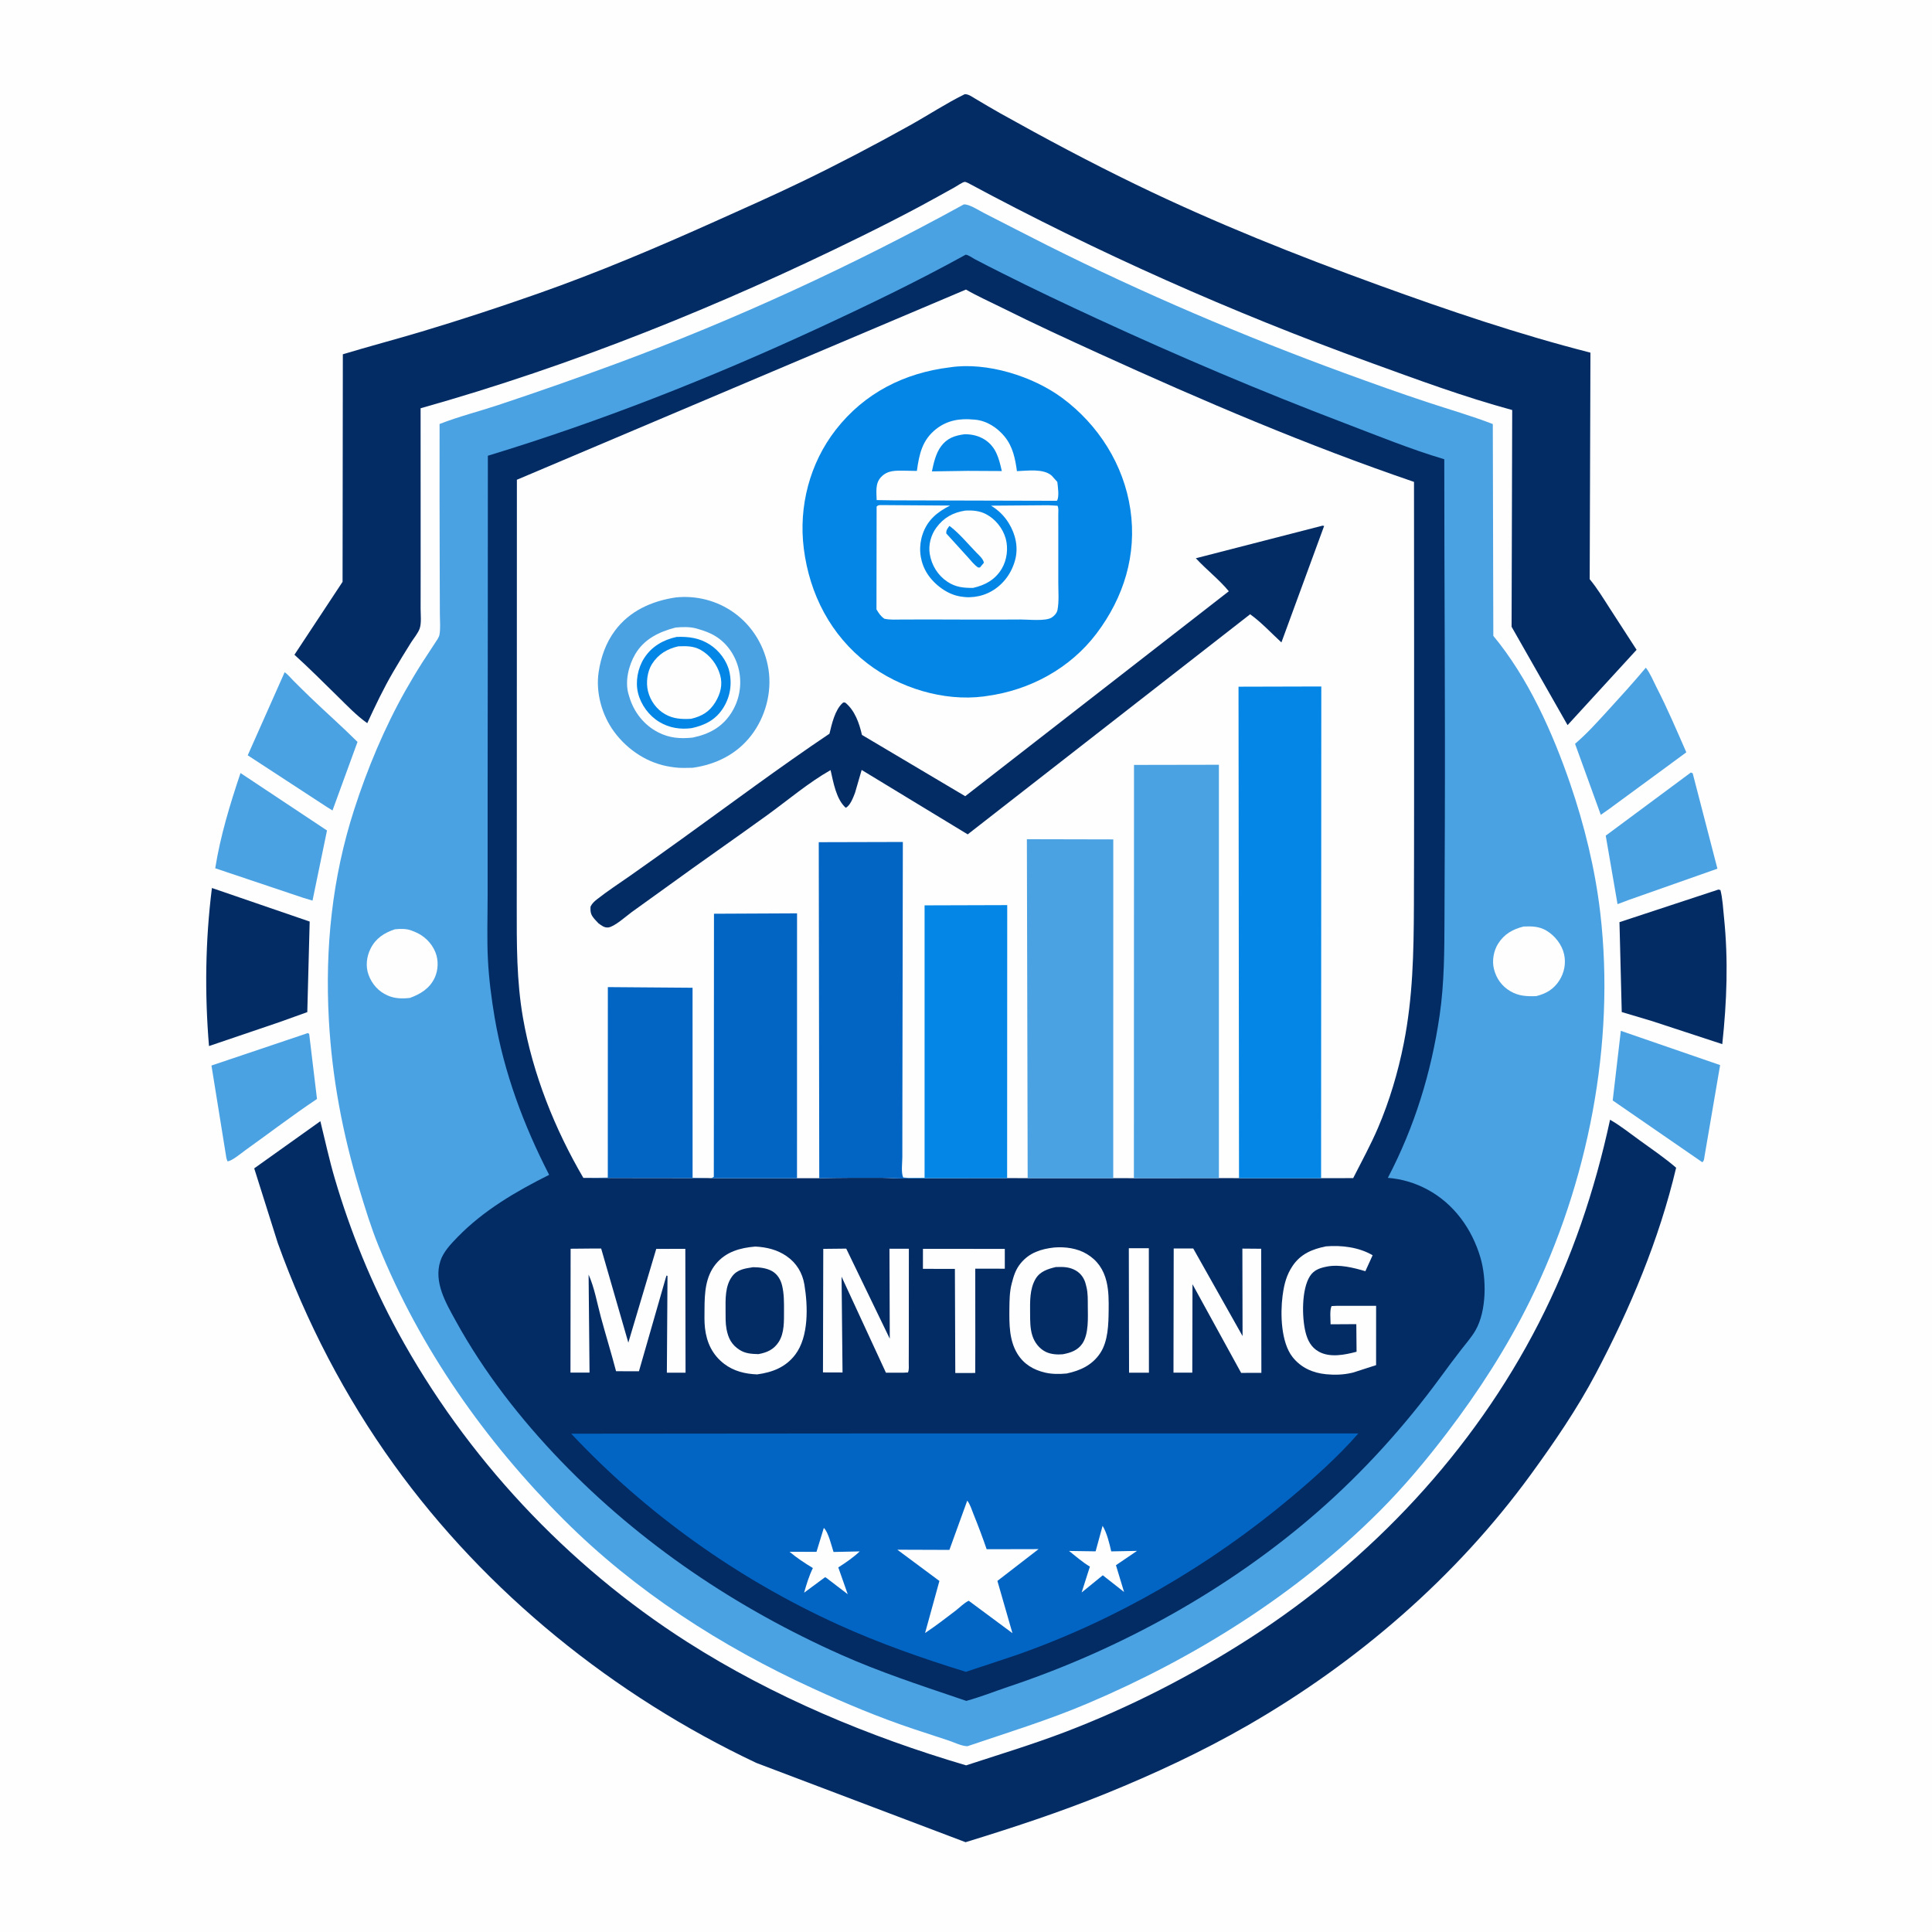 <svg version="1.1" xmlns="http://www.w3.org/2000/svg" style="display: block;" viewBox="0 0 2048 2048" width="1024" height="1024">
<path transform="translate(0,0)" fill="rgb(254,254,254)" d="M 0 0 L 2048 0 L 2048 2048 L 0 2048 L 0 0 z"/>
<path transform="translate(0,0)" fill="rgb(75,162,226)" d="M 301.73 712.589 C 305.025 714.782 308.015 718.539 310.844 721.382 C 316.722 727.289 322.658 733.132 328.655 738.918 C 345.281 754.961 362.621 770.123 378.984 786.467 L 352.465 859.131 L 346.508 855.438 L 262.605 800.665 L 301.73 712.589 z"/>
<path transform="translate(0,0)" fill="rgb(75,162,226)" d="M 326.345 1095.08 L 327.747 1096.04 L 336.022 1164.95 C 310.191 1182.21 285.544 1201.09 260.269 1219.14 C 256.338 1221.95 245.119 1231.39 241.087 1230.97 L 240.007 1227.79 L 224.159 1129.51 L 326.345 1095.08 z"/>
<path transform="translate(0,0)" fill="rgb(75,162,226)" d="M 1744.64 707.779 C 1749.31 713.706 1752.26 721.29 1755.71 728.02 C 1767.38 750.734 1777.33 774.127 1787.58 797.496 L 1706.27 857.198 L 1696.91 863.778 L 1669.62 788.464 C 1682.21 777.712 1693.23 765.385 1704.4 753.197 C 1718.04 738.297 1731.68 723.28 1744.64 707.779 z"/>
<path transform="translate(0,0)" fill="rgb(75,162,226)" d="M 1718.15 1092.73 L 1823.4 1129.04 L 1806.86 1225.77 C 1806.37 1228.28 1806.6 1230.42 1804.5 1232.01 L 1709.54 1166.53 L 1718.15 1092.73 z"/>
<path transform="translate(0,0)" fill="rgb(75,162,226)" d="M 254.948 819.451 L 346.631 880.337 L 331.276 954.687 L 321.357 951.697 L 228.153 920.403 C 233.593 885.994 243.895 852.404 254.948 819.451 z"/>
<path transform="translate(0,0)" fill="rgb(75,162,226)" d="M 1792.42 818.849 L 1794.33 819.74 L 1820.54 920.843 L 1727.17 953.742 L 1714.65 958.445 L 1702.14 885.821 L 1792.42 818.849 z"/>
<path transform="translate(0,0)" fill="rgb(3,44,101)" d="M 224.642 941.305 L 328.271 976.89 L 325.741 1072.89 L 296.245 1083.48 L 221.543 1108.86 C 216.883 1053.02 217.654 996.904 224.642 941.305 z"/>
<path transform="translate(0,0)" fill="rgb(3,44,101)" d="M 1821.6 942.966 L 1823.73 943.5 C 1826.07 952.799 1826.53 962.946 1827.51 972.5 C 1832.17 1017.83 1830.53 1061.58 1825.68 1106.82 L 1751.47 1082.47 L 1719.11 1072.81 L 1716.71 977.526 L 1821.6 942.966 z"/>
<path transform="translate(0,0)" fill="rgb(3,44,101)" d="M 1706.73 1186.98 C 1717.55 1193.16 1727.74 1201.29 1737.85 1208.6 C 1750.96 1218.08 1764.51 1227.28 1776.77 1237.84 C 1758.81 1313.98 1727.88 1387.44 1691.43 1456.42 C 1671.85 1493.46 1647.43 1529.12 1622.8 1562.95 C 1543.52 1671.83 1438.72 1762.25 1322.16 1829.25 C 1274.2 1856.82 1223.34 1880.5 1172.13 1901.3 C 1123.61 1921.01 1073.58 1937.42 1023.55 1952.81 L 801.845 1868.81 C 650.8 1797.51 515.349 1688.39 417.586 1552.6 C 365.62 1480.43 324.486 1401.16 294.415 1317.52 L 269.477 1238.51 L 339.593 1188.52 C 344.609 1208.95 349.023 1229.43 354.972 1249.63 C 371.402 1305.41 393.922 1360.85 421.709 1411.94 C 493.817 1544.54 601.069 1659.22 728.321 1740.46 C 819.18 1798.46 920.944 1840.96 1024.12 1871.35 C 1059.25 1859.85 1094.41 1849.2 1129 1836.02 C 1197.47 1809.92 1263.63 1775.97 1325.23 1736.3 C 1453.1 1653.96 1561.65 1538.36 1631.12 1402.66 C 1666.24 1334.07 1690.48 1262.19 1706.73 1186.98 z"/>
<path transform="translate(0,0)" fill="rgb(3,44,101)" d="M 1022.58 99.891 C 1026.36 99.519 1030.6 102.706 1033.79 104.59 C 1042.75 109.886 1051.64 115.247 1060.73 120.327 C 1107.91 146.7 1155.6 172.104 1204.25 195.681 C 1288.17 236.352 1374.14 270.558 1461.72 302.372 C 1535.45 329.156 1609.88 354.402 1685.94 373.826 L 1685.14 613.973 C 1693.04 623.421 1699.63 634.389 1706.32 644.726 C 1715.82 659.428 1725.35 674.111 1734.85 688.815 L 1661.69 768.658 L 1602.34 664.384 L 1603 434.645 C 1552.04 420.841 1501.76 402.184 1452.15 384.178 C 1305.43 330.922 1163.45 267.826 1025.97 193.88 C 1024.81 193.531 1023.7 192.693 1022.5 192.833 C 1020.26 193.095 1014.21 197.295 1012.03 198.5 C 999.624 205.357 987.305 212.304 974.8 218.98 C 954.561 229.786 934.101 240.176 913.523 250.32 C 763.414 324.32 607.093 387.416 445.854 432.776 C 445.883 488.414 445.909 544.052 445.907 599.69 C 445.906 614.881 445.902 630.073 445.87 645.265 C 445.857 651.571 446.921 660.361 444.877 666.266 C 443.163 671.217 438.519 676.683 435.692 681.152 C 429.264 691.313 423.032 701.621 416.957 711.995 C 406.648 729.6 397.863 748.087 389.309 766.592 C 378.109 758.716 367.688 747.75 357.919 738.168 C 342.773 723.311 327.829 708.332 312.114 694.065 L 363.131 616.778 L 363.423 375.548 C 391.067 367.196 419.003 359.867 446.656 351.586 C 488.153 339.16 529.337 325.606 570.205 311.251 C 634 288.843 696.785 262.213 758.429 234.52 C 789.021 220.778 819.617 207.246 849.83 192.659 C 888.59 173.945 926.981 153.813 964.581 132.858 C 983.845 122.122 1002.87 109.57 1022.58 99.891 z"/>
<path transform="translate(0,0)" fill="rgb(75,162,226)" d="M 1021.55 216.751 C 1026.65 215.84 1038.29 223.384 1042.95 225.75 C 1065.35 237.122 1087.61 248.749 1110.06 260.008 C 1211.9 311.063 1318.56 356.435 1425.53 395.6 C 1455 406.391 1484.57 416.969 1514.38 426.8 C 1536.98 434.255 1560.28 440.922 1582.44 449.512 L 1582.98 674.031 C 1619.87 718.521 1645.78 776.328 1664.42 830.635 C 1679.47 874.49 1690.95 921.4 1696.33 967.5 C 1712.53 1106.32 1683.45 1253.81 1621.89 1378.77 C 1597.45 1428.38 1567.3 1475.08 1533.83 1519 C 1511.58 1548.2 1488.15 1576.18 1462.16 1602.17 C 1374.34 1689.98 1266.75 1757.42 1152.79 1805.77 C 1111.23 1823.41 1068.21 1836.57 1025.53 1851.06 C 1019.38 1850.98 1011.88 1847.15 1006 1845.18 C 993.385 1840.94 980.699 1836.92 968.08 1832.69 C 931.452 1820.43 896.861 1805.9 861.812 1789.85 C 764.733 1745.38 673.353 1686.67 597.609 1610.9 C 514.493 1527.76 445.103 1429.28 400.968 1319.98 C 393.115 1300.52 386.954 1280.4 380.899 1260.33 C 363.112 1201.4 351.93 1142.23 348.59 1080.71 C 344.471 1004.84 351.999 930.843 375.418 858.236 C 389.411 814.851 407.548 771.399 429.979 731.714 C 435.765 721.478 441.799 711.416 448.14 701.515 C 452.374 694.903 456.783 688.406 461.031 681.803 C 462.681 679.238 465.29 675.834 465.851 672.849 C 467.082 666.305 466.265 658.303 466.271 651.557 C 466.284 636.13 466.184 620.701 466.11 605.274 C 465.86 553.337 465.958 501.396 465.97 449.458 C 485.913 441.612 507.484 436.213 527.875 429.441 C 569.911 415.481 611.761 400.817 653.313 385.468 C 779.701 338.78 903.479 281.651 1021.55 216.751 z"/>
<path transform="translate(0,0)" fill="rgb(254,254,254)" d="M 418.592 985.092 C 424.171 984.488 430.755 984.34 436.043 986.349 L 437.5 986.934 L 439.176 987.571 C 449.276 991.563 457.469 999.282 461.562 1009.45 C 464.941 1017.85 464.632 1028.19 460.823 1036.41 C 455.539 1047.81 445.864 1053.64 434.607 1057.81 C 426.465 1058.79 418.515 1058.62 410.916 1055.27 C 401.186 1050.99 394.244 1043.19 390.642 1033.24 C 387.349 1024.14 388.607 1013.87 392.938 1005.36 C 398.461 994.499 407.379 988.814 418.592 985.092 z"/>
<path transform="translate(0,0)" fill="rgb(254,254,254)" d="M 1615.15 982.137 C 1623.99 981.817 1631.56 981.88 1639.45 986.595 C 1648.24 991.845 1655.74 1001.38 1657.99 1011.51 C 1660.13 1021.12 1658.26 1031 1652.96 1039.33 C 1647.01 1048.67 1638.81 1053.41 1628.3 1055.97 C 1618.38 1056.22 1610 1055.96 1601.12 1050.78 C 1592.01 1045.46 1586.16 1037.3 1583.62 1027.07 C 1581.44 1018.29 1583.33 1007.85 1588.1 1000.29 C 1594.53 990.078 1603.74 984.937 1615.15 982.137 z"/>
<path transform="translate(0,0)" fill="rgb(3,44,101)" d="M 1023.63 270.003 C 1026.15 270.001 1030.88 273.439 1033.31 274.731 C 1042.76 279.77 1052.35 284.541 1061.91 289.365 C 1095.58 306.344 1129.68 322.467 1163.91 338.265 C 1249.64 377.827 1336.52 414.732 1424.77 448.342 C 1459.86 461.71 1495 476.13 1531 486.827 C 1530.98 616.015 1532.05 745.22 1531.58 874.402 C 1531.46 907.354 1531.35 940.305 1531.22 973.257 C 1531.08 1007.99 1531.08 1042.02 1526.04 1076.5 C 1517.22 1136.88 1499.51 1194.47 1471.18 1248.57 C 1485.89 1249.71 1499.99 1253.9 1513 1260.87 C 1541.27 1276.03 1560.34 1302.67 1569.31 1333.02 C 1575.9 1355.34 1575.95 1389.58 1564.15 1410.13 C 1559.95 1417.46 1554.04 1424.11 1548.86 1430.78 C 1541.39 1440.4 1534.14 1450.17 1526.94 1460 C 1488.97 1511.86 1445.27 1560.19 1396.82 1602.53 C 1302.77 1684.71 1187.95 1748.19 1069.75 1787.75 C 1054.67 1792.8 1039.66 1798.82 1024.33 1803.03 L 1015.28 1799.95 C 973.675 1785.86 932.214 1772.16 892.014 1754.29 C 780.691 1704.78 679.221 1636.53 594.547 1548.68 C 551.816 1504.35 512.868 1454.33 483.157 1400.28 C 472.64 1381.15 459.625 1359.29 466.769 1336.84 C 469.916 1326.95 478.006 1318.58 485.104 1311.29 C 512.703 1282.94 546.985 1262.96 582.118 1245.38 C 555.142 1192.97 534.183 1136.83 524.338 1078.57 C 520.957 1058.57 518.262 1037.77 517.225 1017.5 C 516.081 995.141 516.903 972.378 516.898 949.969 C 516.89 915.366 516.9 880.762 516.906 846.159 C 516.927 725.142 517.255 604.123 517.149 483.106 C 636.512 446.823 752.97 400.783 866.179 348.417 C 919.283 323.853 972.4 298.293 1023.63 270.003 z"/>
<path transform="translate(0,0)" fill="rgb(254,254,254)" d="M 1196.6 1323.16 L 1217.81 1323.16 L 1217.91 1455.11 L 1196.85 1455.11 L 1196.6 1323.16 z"/>
<path transform="translate(0,0)" fill="rgb(254,254,254)" d="M 978.367 1323.81 L 1065.13 1323.88 L 1065.13 1344.89 L 1033.8 1344.84 L 1033.87 1424.51 L 1033.78 1455.41 L 1012.65 1455.46 L 1012.23 1345.09 L 978.342 1345.02 L 978.367 1323.81 z"/>
<path transform="translate(0,0)" fill="rgb(254,254,254)" d="M 1405.49 1321.21 C 1421.87 1319.79 1440.68 1322.1 1455.04 1330.63 L 1447.34 1347.52 C 1434.73 1343.8 1419.8 1340.03 1406.65 1342.61 C 1399.25 1344.07 1392.93 1346.08 1388.65 1352.68 C 1379.69 1366.5 1379.97 1396.12 1383.88 1412 C 1386.04 1420.76 1389.77 1428.2 1397.91 1432.76 C 1409.81 1439.44 1425.6 1436.19 1438.02 1432.91 L 1437.75 1403.65 L 1410.49 1403.81 C 1410.49 1398.54 1409.35 1389.12 1411.5 1384.51 L 1416.75 1384.24 L 1458.74 1384.23 L 1458.72 1447.1 L 1434.39 1454.94 L 1432.5 1455.37 C 1423.83 1457.39 1414.53 1457.61 1405.69 1456.75 C 1391.56 1455.39 1378.94 1449.75 1370.07 1438.42 C 1357.94 1422.93 1357.09 1392.77 1359.57 1373.72 L 1359.82 1372 C 1361.3 1361.06 1363.88 1351.33 1370.14 1342 C 1378.71 1329.22 1390.97 1324.17 1405.49 1321.21 z"/>
<path transform="translate(0,0)" fill="rgb(254,254,254)" d="M 1244.18 1323.46 L 1264.89 1323.47 L 1317.17 1416.3 L 1316.97 1323.57 L 1336.92 1323.73 L 1337.11 1455.27 L 1315.66 1455.32 L 1264.09 1361.35 L 1263.88 1455.08 L 1243.94 1455.08 L 1244.18 1323.46 z"/>
<path transform="translate(0,0)" fill="rgb(254,254,254)" d="M 942.868 1323.69 L 963.429 1323.73 C 963.435 1356.47 963.426 1389.2 963.375 1421.94 C 963.363 1429.61 963.348 1437.29 963.322 1444.96 C 963.311 1448.19 963.791 1451.86 962.5 1454.88 L 957.25 1455.14 L 939.133 1455.12 L 892.096 1353.33 L 893.12 1454.88 L 872.384 1454.81 L 872.701 1323.85 L 897.043 1323.59 L 943.195 1419.07 L 942.868 1323.69 z"/>
<path transform="translate(0,0)" fill="rgb(254,254,254)" d="M 628.777 1323.49 L 637.257 1323.48 L 666.053 1423.25 L 695.643 1323.89 L 726.477 1323.81 L 726.711 1455.11 L 706.901 1455.12 L 707.58 1352.5 L 706.5 1352.13 L 705.554 1355.25 L 677.305 1453.61 L 653.046 1453.54 C 647.995 1434.24 642.078 1415.17 636.883 1395.9 C 632.978 1381.43 630.096 1364.82 623.943 1351.15 L 624.929 1455.02 L 604.716 1455.01 L 604.884 1323.71 L 628.777 1323.49 z"/>
<path transform="translate(0,0)" fill="rgb(254,254,254)" d="M 1117.62 1322.39 C 1129.27 1321.5 1141.62 1323.14 1151.79 1329.13 C 1163.11 1335.79 1169.88 1345.71 1172.93 1358.38 C 1175.37 1368.54 1175.33 1378.63 1175.22 1389.01 C 1175.05 1403.73 1174.69 1421.74 1166.23 1434.44 C 1157.77 1447.12 1145.19 1452.9 1130.69 1455.97 C 1123.26 1456.67 1115.28 1456.74 1107.97 1455.04 C 1095.5 1452.16 1085.11 1445.98 1078.37 1434.86 C 1069.71 1420.58 1069.84 1403.42 1069.99 1387.26 C 1070.08 1378.55 1070.2 1369.29 1072.39 1360.84 C 1074.51 1352.67 1076.48 1345.83 1081.95 1339.15 C 1091.23 1327.81 1103.64 1323.92 1117.62 1322.39 z"/>
<path transform="translate(0,0)" fill="rgb(3,44,101)" d="M 1119.2 1343.13 C 1126.89 1342.83 1133.89 1342.87 1140.75 1347.01 C 1146.12 1350.25 1149.51 1355.43 1150.98 1361.44 L 1151.34 1362.97 L 1151.73 1364.47 C 1153.28 1370.91 1153.09 1377.81 1153.12 1384.4 C 1153.17 1396.41 1154.29 1413.84 1147.41 1424.14 C 1142.51 1431.49 1134.8 1434.08 1126.56 1435.58 C 1120.75 1436.14 1113.78 1435.62 1108.5 1432.99 C 1101.53 1429.52 1096.58 1422.98 1094.27 1415.61 C 1091.91 1408.08 1091.99 1399.97 1091.95 1392.16 C 1091.89 1379.97 1091.36 1366.51 1097.75 1355.66 C 1102.42 1347.73 1110.79 1345.12 1119.2 1343.13 z"/>
<path transform="translate(0,0)" fill="rgb(254,254,254)" d="M 800.687 1321.4 C 812.623 1322.03 823.822 1324.67 833.839 1331.59 C 844.315 1338.83 850.608 1349.24 852.69 1361.73 C 856.455 1384.33 857.5 1416.9 842.971 1436 C 832.772 1449.41 818.724 1454.73 802.616 1456.92 C 790.035 1456.43 777.989 1453.6 767.786 1445.84 C 755.28 1436.32 749.138 1423.42 747.329 1408 C 746.529 1401.18 746.783 1394.11 746.817 1387.25 C 746.899 1370.68 747.765 1353.48 758.683 1340.03 C 769.348 1326.9 784.588 1322.73 800.687 1321.4 z"/>
<path transform="translate(0,0)" fill="rgb(3,44,101)" d="M 798.231 1343.29 C 804.836 1343.3 812.688 1344.14 818.463 1347.47 C 824.204 1350.78 827.571 1356.47 829.074 1362.79 C 831.184 1371.67 831.093 1380.27 831.071 1389.34 C 831.043 1400.26 831.605 1413.05 825.424 1422.59 C 820.206 1430.65 812.969 1433.79 803.973 1435.42 C 796.871 1435.22 790.307 1434.94 784.082 1430.99 C 775.541 1425.57 771.956 1418.58 770.139 1408.88 C 768.964 1402.61 769.152 1395.95 769.131 1389.59 C 769.09 1377.28 768.447 1363.25 776.162 1352.93 C 781.681 1345.55 789.778 1344.66 798.231 1343.29 z"/>
<path transform="translate(0,0)" fill="rgb(2,101,196)" d="M 952.963 1519.49 L 1439.91 1519.51 C 1418.38 1544.08 1393.73 1566.16 1368.75 1587.14 C 1282.71 1659.4 1183.29 1717.28 1077.26 1754.49 L 1023.91 1772.21 C 978.078 1758.07 932.185 1741.99 888.484 1722.13 C 782.319 1673.87 685.289 1604.79 605.495 1519.78 L 952.963 1519.49 z"/>
<path transform="translate(0,0)" fill="rgb(254,254,254)" d="M 1168.79 1617.42 C 1173.41 1625.04 1175.95 1635.83 1177.96 1644.53 L 1205.29 1644.01 L 1182.95 1659.17 L 1191.55 1687.57 L 1168.99 1669.86 L 1146.58 1688.1 L 1155.34 1660.67 C 1147.58 1656.15 1140.34 1649.58 1133.22 1644.07 L 1161.4 1644.49 L 1168.79 1617.42 z"/>
<path transform="translate(0,0)" fill="rgb(254,254,254)" d="M 873.289 1619.65 C 878.094 1624.04 881.496 1638.85 883.566 1645.14 L 911.356 1644.57 C 904.53 1650.99 896.51 1656.49 888.621 1661.52 L 898.623 1689.93 L 875.487 1672.24 L 874.425 1672.03 L 852.376 1688.33 C 854.978 1679.31 857.551 1670.66 861.689 1662.19 C 853.045 1656.92 844.713 1651.51 836.974 1644.96 L 865.522 1645 L 873.289 1619.65 z"/>
<path transform="translate(0,0)" fill="rgb(254,254,254)" d="M 1025.32 1590.74 C 1028.39 1594.53 1030.17 1600.67 1031.99 1605.16 C 1036.93 1617.36 1041.62 1629.79 1045.89 1642.25 L 1100.92 1642.13 L 1057.29 1675.83 L 1073.23 1731.22 L 1026.89 1696.86 C 1021.85 1699.25 1017.17 1704.19 1012.66 1707.62 C 1002.16 1715.62 991.624 1723.76 980.624 1731.05 L 995.814 1675.88 L 951.217 1642.76 L 1006.41 1642.95 L 1025.32 1590.74 z"/>
<path transform="translate(0,0)" fill="rgb(254,254,254)" d="M 1023.96 306.947 C 1036.25 314.07 1049.27 319.802 1061.97 326.147 C 1096.14 343.22 1130.86 359.193 1165.62 375.032 C 1274.82 424.793 1385.26 471.999 1498.9 510.819 C 1499.02 624.28 1499.04 737.74 1498.99 851.2 C 1498.97 887.671 1498.95 924.142 1498.8 960.613 C 1498.58 1010.08 1497.71 1057.16 1488.07 1105.92 C 1482.04 1136.39 1473.01 1166.89 1460.79 1195.45 C 1452.99 1213.68 1443.39 1231.18 1434.43 1248.86 L 1400.41 1248.9 L 1313.4 1248.89 L 1292.09 1248.82 L 1201.97 1248.93 L 1180.09 1248.91 L 1089.37 1248.92 L 1067.6 1248.82 L 962.869 1248.95 C 954.363 1249.79 944.119 1248.56 935.376 1248.52 C 913.054 1248.43 890.767 1248.45 868.449 1248.95 L 844.858 1248.95 L 753.994 1248.92 L 750.397 1248.81 L 618.393 1248.64 C 588.039 1196.73 564.836 1138.68 554.44 1079.32 C 547.461 1039.48 547.757 1000.35 547.774 960.089 C 547.789 926.693 547.82 893.297 547.848 859.901 C 547.945 742.786 547.92 625.671 547.922 508.556 L 1023.96 306.947 z"/>
<path transform="translate(0,0)" fill="rgb(2,101,196)" d="M 644.343 1046.37 L 734.135 1047.06 L 734.169 1248.41 L 750.397 1248.81 L 618.393 1248.64 L 644.289 1248.31 L 644.343 1046.37 z"/>
<path transform="translate(0,0)" fill="rgb(2,101,196)" d="M 756.848 968.597 L 844.905 968.175 L 844.858 1248.95 L 753.994 1248.92 L 756.671 1247.5 L 756.848 968.597 z"/>
<path transform="translate(0,0)" fill="rgb(3,134,229)" d="M 980.095 959.723 L 1067.7 959.455 L 1067.6 1248.82 L 962.869 1248.95 L 962.688 1248.53 L 980.09 1248.41 L 980.095 959.723 z"/>
<path transform="translate(0,0)" fill="rgb(75,162,226)" d="M 716.101 633.333 C 737.844 630.993 759.739 636.524 777.629 649.176 C 797.76 663.411 810.992 685.457 814.682 709.859 C 818.347 734.1 811.355 759.987 796.446 779.442 C 781.076 799.498 758.905 810.443 734.234 813.871 C 727.711 813.997 721.096 814.349 714.621 813.405 L 711.278 812.916 C 687.224 809.507 665.588 795.346 651.179 775.927 C 638.051 758.234 631.246 734.031 634.63 712.113 C 637.064 696.351 642.262 681.458 651.864 668.519 C 667.458 647.507 690.904 637.141 716.101 633.333 z"/>
<path transform="translate(0,0)" fill="rgb(254,254,254)" d="M 716.135 665.226 C 723.272 664.567 731.407 664.295 738.334 666.261 L 740 666.762 C 746.572 668.652 752.701 670.836 758.532 674.442 C 771.221 682.29 779.904 695.435 783.19 709.918 C 786.798 725.824 783.798 742.533 774.903 756.174 C 765.138 771.149 751.28 778.352 734.184 781.884 C 721.032 783.242 709.619 782.43 697.656 776.282 C 682.632 768.559 671.866 754.761 667.099 738.667 L 666.655 737.123 L 666.18 735.563 C 662.335 722.119 666.404 705.347 673.336 693.5 C 682.783 677.355 698.705 669.746 716.135 665.226 z"/>
<path transform="translate(0,0)" fill="rgb(3,134,229)" d="M 717.323 675.139 C 730.112 674.735 741.233 676.161 752.257 683.16 C 762.185 689.464 770.511 700.33 773.12 711.82 C 776.225 725.497 773.99 739.092 766.323 750.952 C 758.403 763.201 747.066 768.84 733.226 771.851 C 721.167 773.468 709.417 771.63 698.891 765.277 C 687.942 758.668 679.488 747.207 676.378 734.811 C 673.334 722.679 676.053 708.31 682.726 697.833 C 690.775 685.195 703.037 678.267 717.323 675.139 z"/>
<path transform="translate(0,0)" fill="rgb(254,254,254)" d="M 719.063 685.123 C 727.472 684.817 735.172 684.663 742.766 688.944 C 752.817 694.61 760.312 704.586 763.405 715.648 C 766.256 725.844 763.765 735.245 758.382 744.188 C 752.195 754.466 743.978 759.321 732.552 761.964 C 722.567 762.514 713.819 762.089 704.904 757.004 C 695.916 751.877 689.472 742.865 686.939 732.917 C 684.612 723.772 686.106 711.833 691.137 703.874 C 697.711 693.476 707.343 687.728 719.063 685.123 z"/>
<path transform="translate(0,0)" fill="rgb(2,101,196)" d="M 867.908 892.763 L 957.054 892.528 C 956.853 983.59 956.657 1074.65 956.58 1165.71 C 956.563 1186.05 956.529 1206.38 956.513 1226.71 C 956.508 1232.22 954.999 1243.45 957.5 1248.18 L 962.688 1248.53 L 962.869 1248.95 C 954.363 1249.79 944.119 1248.56 935.376 1248.52 C 913.054 1248.43 890.767 1248.45 868.449 1248.95 L 867.908 892.763 z"/>
<path transform="translate(0,0)" fill="rgb(75,162,226)" d="M 1088.53 889.589 L 1180.13 889.796 L 1180.09 1248.91 L 1089.37 1248.92 L 1088.53 889.589 z"/>
<path transform="translate(0,0)" fill="rgb(3,44,101)" d="M 1401.86 557.236 L 1403.64 557.5 L 1358.36 680.992 C 1347.54 671.102 1337.1 659.657 1325.2 651.142 L 1025.81 884.465 L 913.394 816.188 L 906.346 840.48 C 904.496 845.252 901.185 854.208 896.5 856.263 C 886.308 847.197 883.379 828.979 880.438 816.34 C 857.119 829.554 835.349 848.103 813.585 863.864 C 778.633 889.175 743.091 913.709 708.225 939.113 C 695.369 948.479 682.341 957.604 669.494 966.975 C 663.953 971.017 651.299 982.481 644.704 983.154 C 640.52 983.581 637.516 980.971 634.327 978.687 L 630.783 974.886 C 626.488 970.037 625.628 967.59 626.005 961 C 627.7 957.652 629.836 955.678 632.769 953.358 C 643.931 944.526 656.22 936.585 667.885 928.398 C 686.284 915.486 704.556 902.408 722.803 889.282 C 774.775 851.897 826.122 813.456 879.264 777.755 C 881.755 767.511 885.003 752.646 893.194 745.222 C 894.205 744.305 894.705 744.699 896 744.787 C 906.159 753.05 910.877 766.657 913.707 779.047 L 1023.18 844.01 L 1302.6 626.762 C 1292.36 614.281 1278.66 603.77 1267.65 591.765 L 1401.86 557.236 z"/>
<path transform="translate(0,0)" fill="rgb(75,162,226)" d="M 1202.09 810.844 L 1292.1 810.682 L 1292.09 1248.82 L 1201.97 1248.93 L 1202.09 810.844 z"/>
<path transform="translate(0,0)" fill="rgb(3,134,229)" d="M 1312.88 727.925 L 1400.63 727.695 L 1400.41 1248.9 L 1313.4 1248.89 L 1312.88 727.925 z"/>
<path transform="translate(0,0)" fill="rgb(3,134,229)" d="M 1007 389.383 C 1045.81 383.45 1094.83 398.75 1126 421.845 C 1164.35 450.26 1191.22 492.559 1198.24 539.999 C 1205.35 587.996 1191.27 633.362 1162.24 671.717 C 1134.34 708.569 1091.63 731.618 1046.24 737.748 L 1042.77 738.271 C 1000.33 743.754 953.332 729.239 919.696 703.415 C 880.652 673.439 858.227 630.086 852.074 581.631 C 846.406 537.002 858.303 491.055 886.02 455.5 C 916.327 416.622 958.529 395.299 1007 389.383 z"/>
<path transform="translate(0,0)" fill="rgb(254,254,254)" d="M 1023.26 541.248 C 1030.83 540.815 1038.46 541.447 1045.29 545.043 C 1055.22 550.271 1063.03 560.038 1066.07 570.811 C 1069.01 581.226 1067.39 593.745 1061.83 602.993 C 1054.86 614.582 1044.26 620.309 1031.47 623.204 C 1021.28 623.262 1013.04 622.505 1004.23 616.634 C 994.073 609.868 987.537 599.203 985.575 587.226 C 983.998 577.604 986.819 567.046 992.618 559.23 C 1000.48 548.634 1010.25 543.244 1023.26 541.248 z"/>
<path transform="translate(0,0)" fill="rgb(3,134,229)" d="M 1006.36 557.521 L 1007.66 558.382 C 1017.24 565.791 1026.45 576.987 1035.02 585.761 C 1037.97 588.783 1042.16 592.321 1042.98 596.5 L 1038.84 601.506 L 1037 601.635 C 1032.94 599.206 1029.31 594.301 1026.06 590.775 C 1018.35 582.403 1010.73 573.943 1003.09 565.5 C 1002.97 561.609 1004.22 560.685 1006.36 557.521 z"/>
<path transform="translate(0,0)" fill="rgb(254,254,254)" d="M 971.932 499.19 C 974.373 481.433 977.578 466.311 992.472 454.675 C 1004.22 445.498 1017.55 443.369 1032 444.75 L 1033.51 444.868 C 1046.02 445.95 1057.35 453.427 1065.1 463 C 1073.7 473.611 1076.18 486.269 1078 499.424 C 1089.03 499.06 1106.07 496.422 1114.85 504.223 L 1120.8 510.844 C 1121.34 515.616 1123.13 527.097 1120.34 530.857 L 947.725 530.397 L 929.293 530.117 C 929.161 521.61 927.556 512.602 933.831 505.849 C 941.042 498.089 949.867 498.924 959.55 498.968 L 971.932 499.19 z"/>
<path transform="translate(0,0)" fill="rgb(3,134,229)" d="M 1022.44 460.325 C 1030.05 460.233 1037.57 461.932 1044 466.107 C 1056.08 473.95 1058.95 486.206 1061.97 499.326 L 1025.75 499.129 L 987.874 499.695 C 989.701 490.947 991.922 480.886 997.253 473.5 C 1003.76 464.482 1011.98 461.695 1022.44 460.325 z"/>
<path transform="translate(0,0)" fill="rgb(254,254,254)" d="M 935.948 535.417 L 1007.15 535.915 C 993.626 542.704 983.192 551.194 978.113 566 C 973.809 578.544 974.624 592.102 980.607 604.001 C 986.727 616.172 999.923 627.4 1013.09 631.166 C 1025.86 634.816 1039.78 633.223 1051.31 626.576 C 1063.79 619.378 1072.46 607.318 1076.12 593.438 C 1079.64 580.105 1076.52 566.389 1069.46 554.794 C 1064.72 546.992 1058.36 540.739 1050.54 536.027 L 1111.41 535.566 L 1121 536.109 C 1122.34 538.689 1121.83 542.469 1121.82 545.387 C 1121.82 551.762 1121.83 558.138 1121.83 564.514 C 1121.85 582.226 1121.85 599.939 1121.83 617.651 C 1121.82 626.972 1122.76 637.519 1120.97 646.667 C 1120.33 649.923 1117.51 652.981 1114.72 654.696 C 1108.13 658.753 1089.95 656.632 1081.96 656.692 C 1049.82 656.932 1017.7 656.758 985.558 656.659 C 975.857 656.629 966.155 656.699 956.454 656.726 C 950.187 656.744 943.644 657.223 937.5 655.914 C 933.447 653.148 931.545 650.038 929.093 645.943 L 929.247 537 C 931.194 534.907 933.19 535.536 935.948 535.417 z"/>
</svg>